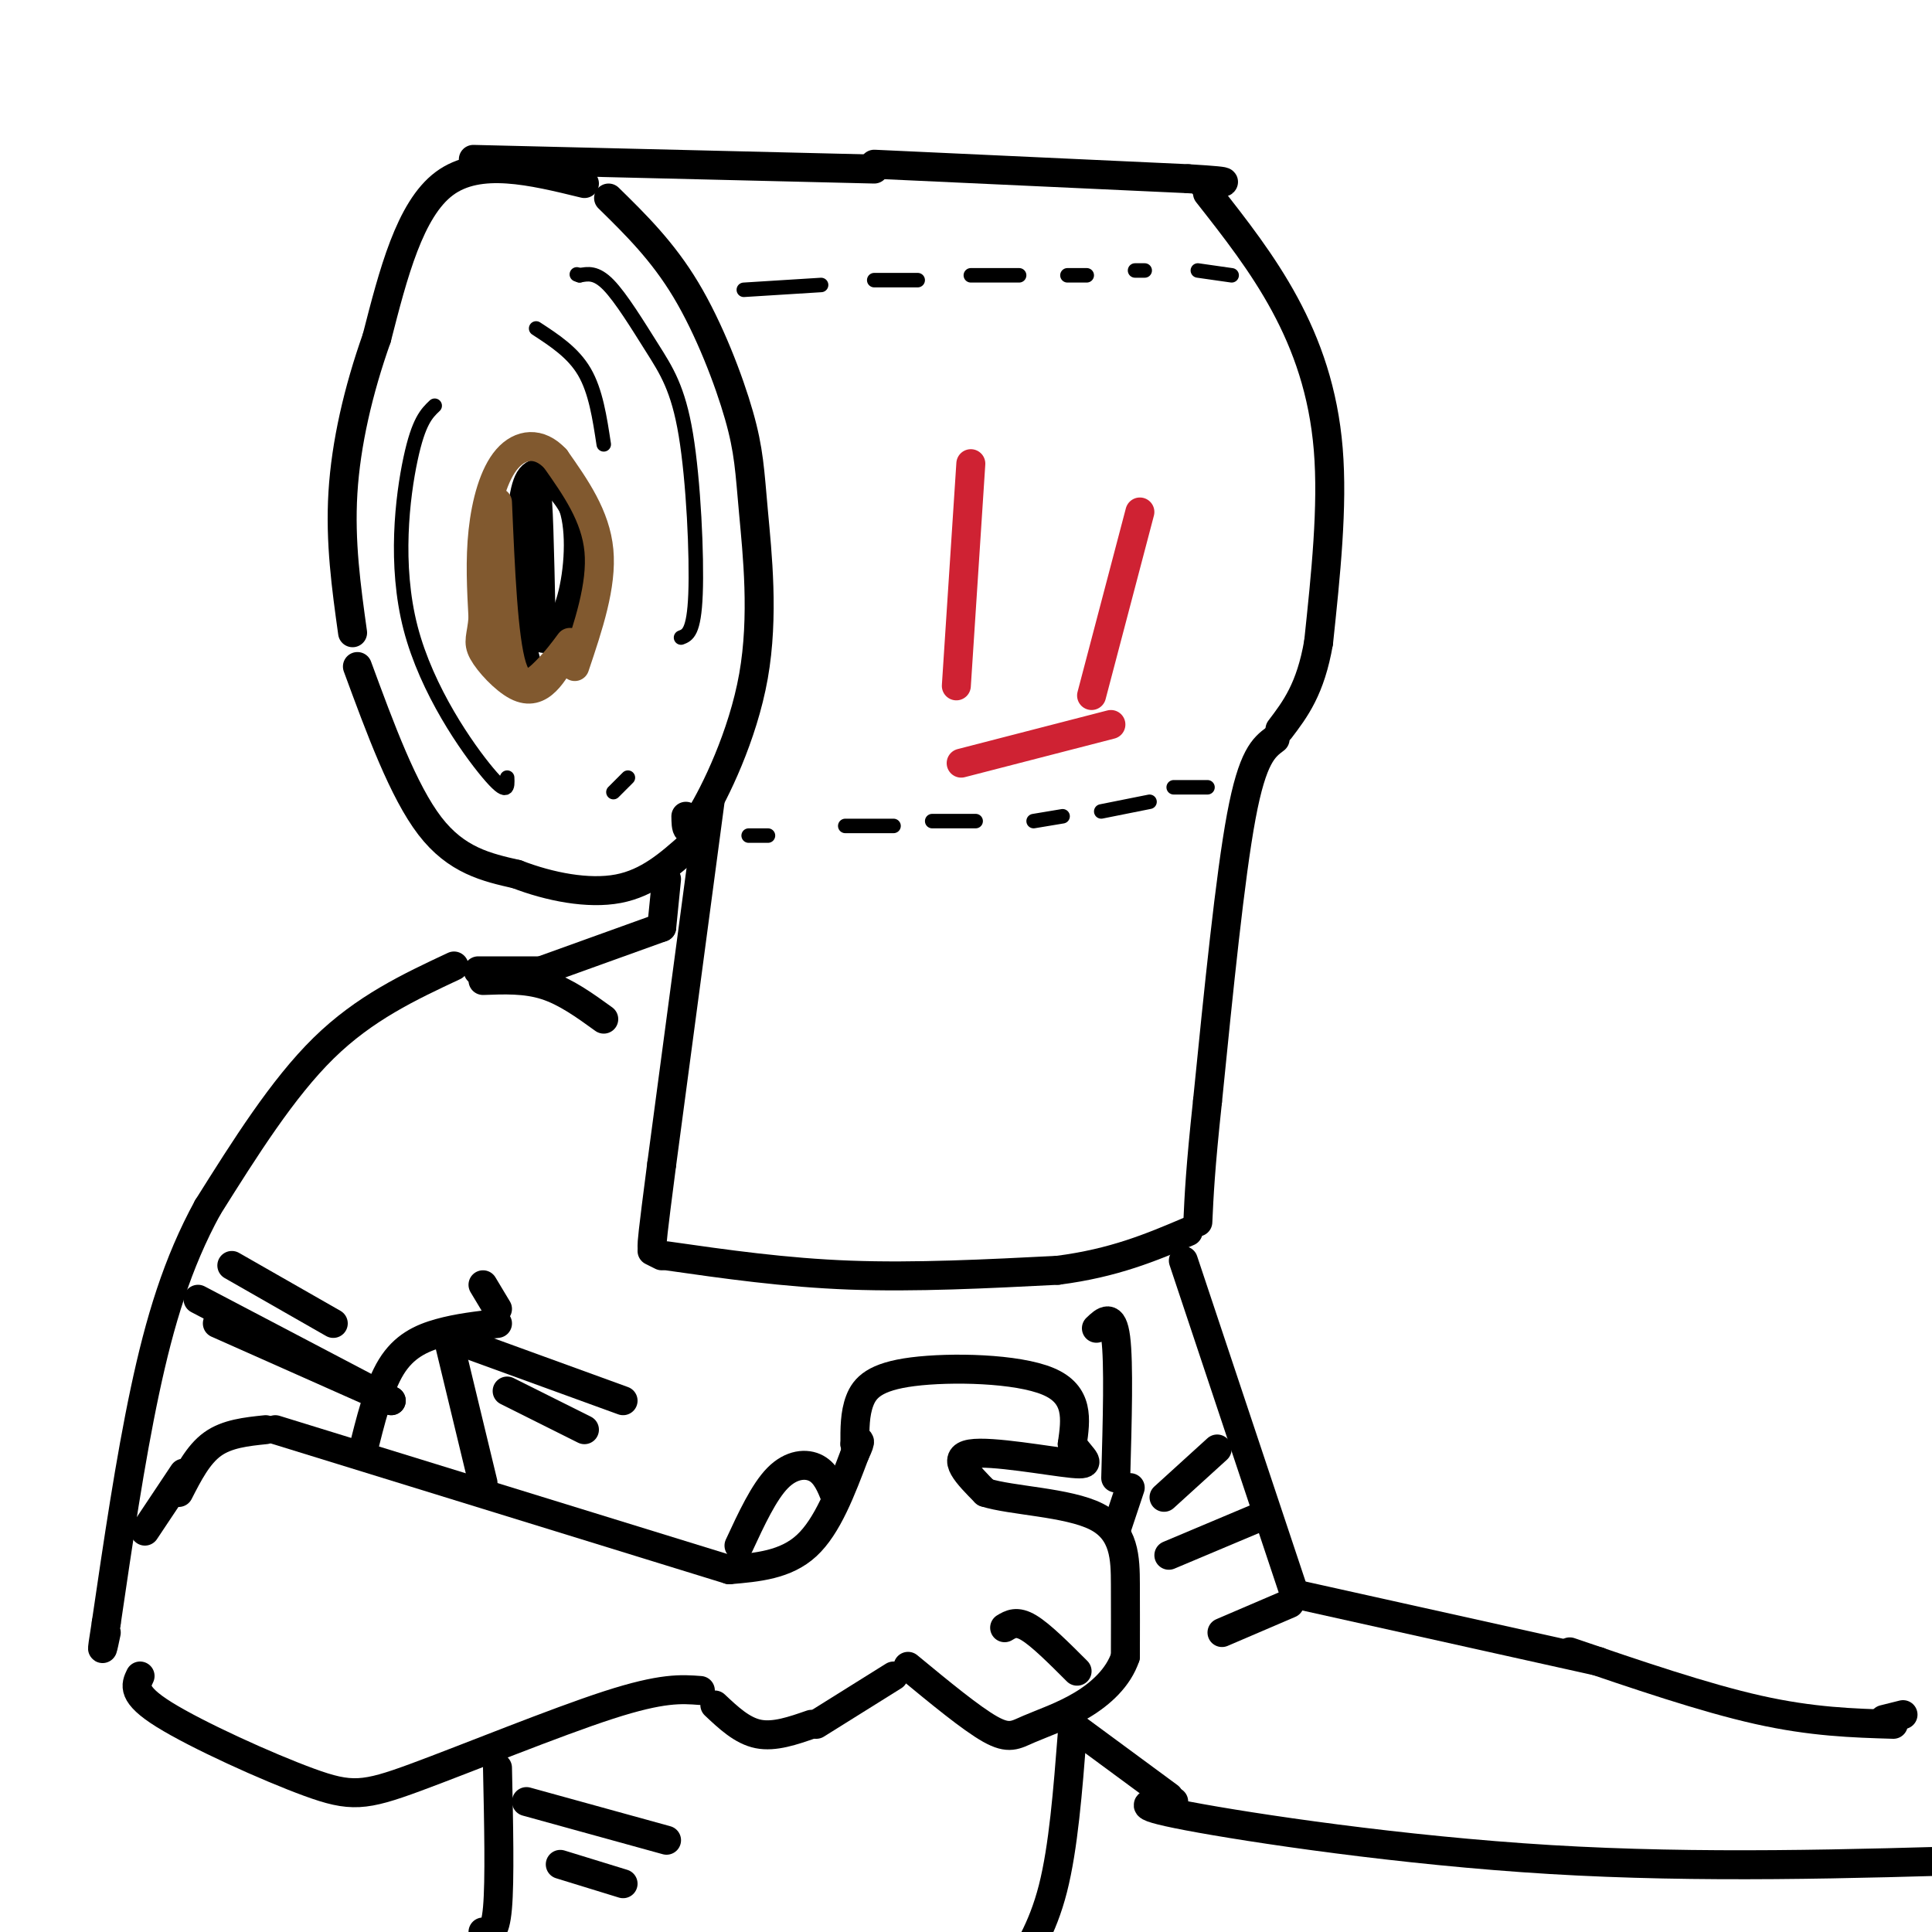 <svg viewBox='0 0 400 400' version='1.1' xmlns='http://www.w3.org/2000/svg' xmlns:xlink='http://www.w3.org/1999/xlink'><g fill='none' stroke='rgb(0,0,0)' stroke-width='6' stroke-linecap='round' stroke-linejoin='round'><path d='M142,169c0.030,2.368 0.060,4.735 3,0c2.940,-4.735 8.791,-16.573 11,-29c2.209,-12.427 0.778,-25.444 0,-34c-0.778,-8.556 -0.902,-12.650 -3,-20c-2.098,-7.350 -6.171,-17.957 -11,-26c-4.829,-8.043 -10.415,-13.521 -16,-19'/><path d='M121,38c-10.917,-2.667 -21.833,-5.333 -29,0c-7.167,5.333 -10.583,18.667 -14,32'/><path d='M78,70c-3.822,10.800 -6.378,21.800 -7,32c-0.622,10.200 0.689,19.600 2,29'/><path d='M74,138c4.750,12.917 9.500,25.833 15,33c5.500,7.167 11.750,8.583 18,10'/><path d='M107,181c6.800,2.622 14.800,4.178 21,3c6.200,-1.178 10.600,-5.089 15,-9'/><path d='M113,98c2.744,2.649 5.488,5.298 7,10c1.512,4.702 1.792,11.458 0,18c-1.792,6.542 -5.655,12.869 -8,14c-2.345,1.131 -3.173,-2.935 -4,-7'/><path d='M108,133c-0.750,-6.368 -0.624,-18.788 0,-26c0.624,-7.212 1.747,-9.217 4,-9c2.253,0.217 5.635,2.656 7,8c1.365,5.344 0.714,13.593 -1,19c-1.714,5.407 -4.490,7.974 -6,7c-1.510,-0.974 -1.755,-5.487 -2,-10'/><path d='M110,122c-0.133,-7.111 0.533,-19.889 1,-20c0.467,-0.111 0.733,12.444 1,25'/><path d='M98,33c0.000,0.000 83.000,2.000 83,2'/><path d='M181,34c0.000,0.000 65.000,3.000 65,3'/><path d='M246,37c11.333,0.667 7.167,0.833 3,1'/><path d='M250,40c5.711,7.267 11.422,14.533 16,23c4.578,8.467 8.022,18.133 9,30c0.978,11.867 -0.511,25.933 -2,40'/><path d='M273,133c-1.667,9.667 -4.833,13.833 -8,18'/><path d='M264,153c-2.333,1.750 -4.667,3.500 -7,16c-2.333,12.500 -4.667,35.750 -7,59'/><path d='M250,228c-1.500,14.000 -1.750,19.500 -2,25'/><path d='M147,166c0.000,0.000 -10.000,75.000 -10,75'/><path d='M137,241c-2.000,15.333 -2.000,16.167 -2,17'/><path d='M135,259c0.000,0.000 2.000,1.000 2,1'/><path d='M138,260c12.250,1.750 24.500,3.500 38,4c13.500,0.500 28.250,-0.250 43,-1'/><path d='M219,263c11.667,-1.500 19.333,-4.750 27,-8'/></g>
<g fill='none' stroke='rgb(0,0,0)' stroke-width='3' stroke-linecap='round' stroke-linejoin='round'><path d='M155,173c0.000,0.000 4.000,0.000 4,0'/><path d='M175,171c0.000,0.000 10.000,0.000 10,0'/><path d='M193,170c0.000,0.000 9.000,0.000 9,0'/><path d='M214,170c0.000,0.000 6.000,-1.000 6,-1'/><path d='M228,168c0.000,0.000 10.000,-2.000 10,-2'/><path d='M243,163c0.000,0.000 7.000,0.000 7,0'/><path d='M154,60c0.000,0.000 16.000,-1.000 16,-1'/><path d='M181,58c0.000,0.000 9.000,0.000 9,0'/><path d='M201,57c0.000,0.000 10.000,0.000 10,0'/><path d='M221,57c0.000,0.000 4.000,0.000 4,0'/><path d='M235,56c0.000,0.000 2.000,0.000 2,0'/><path d='M248,56c0.000,0.000 7.000,1.000 7,1'/><path d='M141,132c1.344,-0.512 2.689,-1.024 3,-9c0.311,-7.976 -0.411,-23.416 -2,-33c-1.589,-9.584 -4.043,-13.311 -7,-18c-2.957,-4.689 -6.416,-10.340 -9,-13c-2.584,-2.660 -4.292,-2.330 -6,-2'/><path d='M120,57c-1.000,-0.333 -0.500,-0.167 0,0'/><path d='M111,68c3.833,2.500 7.667,5.000 10,9c2.333,4.000 3.167,9.500 4,15'/><path d='M90,84c-1.661,1.577 -3.321,3.155 -5,11c-1.679,7.845 -3.375,21.958 0,35c3.375,13.042 11.821,25.012 16,30c4.179,4.988 4.089,2.994 4,1'/><path d='M130,161c0.000,0.000 -3.000,3.000 -3,3'/></g>
<g fill='none' stroke='rgb(129,89,47)' stroke-width='6' stroke-linecap='round' stroke-linejoin='round'><path d='M119,138c2.833,-8.417 5.667,-16.833 5,-24c-0.667,-7.167 -4.833,-13.083 -9,-19'/><path d='M115,95c-3.357,-3.619 -7.250,-3.167 -10,0c-2.750,3.167 -4.357,9.048 -5,15c-0.643,5.952 -0.321,11.976 0,18'/><path d='M100,128c-0.341,3.949 -1.195,4.821 0,7c1.195,2.179 4.437,5.663 7,7c2.563,1.337 4.447,0.525 6,-1c1.553,-1.525 2.777,-3.762 4,-6'/><path d='M118,133c-1.400,1.889 -2.800,3.778 -5,6c-2.200,2.222 -5.200,4.778 -7,-1c-1.800,-5.778 -2.400,-19.889 -3,-34'/></g>
<g fill='none' stroke='rgb(0,0,0)' stroke-width='6' stroke-linecap='round' stroke-linejoin='round'><path d='M138,182c0.000,0.000 -1.000,10.000 -1,10'/><path d='M137,192c0.000,0.000 -25.000,9.000 -25,9'/><path d='M112,201c0.000,0.000 -13.000,0.000 -13,0'/><path d='M94,200c-9.250,4.333 -18.500,8.667 -27,17c-8.500,8.333 -16.250,20.667 -24,33'/><path d='M43,250c-6.267,11.444 -9.933,23.556 -13,38c-3.067,14.444 -5.533,31.222 -8,48'/><path d='M22,336c-1.333,8.333 -0.667,5.167 0,2'/><path d='M37,309c2.000,-3.917 4.000,-7.833 7,-10c3.000,-2.167 7.000,-2.583 11,-3'/><path d='M57,296c0.000,0.000 94.000,29.000 94,29'/><path d='M151,325c5.833,-0.500 11.667,-1.000 16,-5c4.333,-4.000 7.167,-11.500 10,-19'/><path d='M177,301c1.667,-3.500 0.833,-2.750 0,-2'/><path d='M177,299c-0.018,-3.143 -0.036,-6.286 1,-9c1.036,-2.714 3.125,-5.000 11,-6c7.875,-1.000 21.536,-0.714 28,2c6.464,2.714 5.732,7.857 5,13'/><path d='M222,299c2.060,3.131 4.708,4.458 0,4c-4.708,-0.458 -16.774,-2.702 -21,-2c-4.226,0.702 -0.613,4.351 3,8'/><path d='M204,309c5.310,1.714 17.083,2.000 23,5c5.917,3.000 5.976,8.714 6,14c0.024,5.286 0.012,10.143 0,15'/><path d='M233,343c-1.445,4.324 -5.057,7.633 -9,10c-3.943,2.367 -8.215,3.791 -11,5c-2.785,1.209 -4.081,2.203 -8,0c-3.919,-2.203 -10.459,-7.601 -17,-13'/><path d='M185,347c0.000,0.000 -16.000,10.000 -16,10'/><path d='M168,357c-3.833,1.333 -7.667,2.667 -11,2c-3.333,-0.667 -6.167,-3.333 -9,-6'/><path d='M145,350c-3.936,-0.301 -7.872,-0.603 -19,3c-11.128,3.603 -29.447,11.110 -40,15c-10.553,3.890 -13.341,4.163 -22,1c-8.659,-3.163 -23.188,-9.761 -30,-14c-6.812,-4.239 -5.906,-6.120 -5,-8'/><path d='M153,320c2.578,-5.556 5.156,-11.111 8,-14c2.844,-2.889 5.956,-3.111 8,-2c2.044,1.111 3.022,3.556 4,6'/><path d='M223,346c-3.750,-3.750 -7.500,-7.500 -10,-9c-2.500,-1.500 -3.750,-0.750 -5,0'/><path d='M75,301c1.689,-6.867 3.378,-13.733 6,-18c2.622,-4.267 6.178,-5.933 10,-7c3.822,-1.067 7.911,-1.533 12,-2'/><path d='M100,266c0.000,0.000 3.000,5.000 3,5'/><path d='M93,278c0.000,0.000 7.000,29.000 7,29'/><path d='M103,366c0.250,11.667 0.500,23.333 0,29c-0.500,5.667 -1.750,5.333 -3,5'/><path d='M227,275c1.667,-1.583 3.333,-3.167 4,2c0.667,5.167 0.333,17.083 0,29'/><path d='M222,359c-0.917,11.750 -1.833,23.500 -4,32c-2.167,8.500 -5.583,13.750 -9,19'/><path d='M234,308c0.000,0.000 -3.000,9.000 -3,9'/><path d='M245,261c0.000,0.000 23.000,69.000 23,69'/><path d='M268,330c0.000,0.000 63.000,14.000 63,14'/><path d='M325,342c13.917,4.750 27.833,9.500 39,12c11.167,2.500 19.583,2.750 28,3'/><path d='M390,356c0.000,0.000 4.000,-1.000 4,-1'/><path d='M223,358c0.000,0.000 19.000,14.000 19,14'/><path d='M243,373c-5.000,0.267 -10.000,0.533 3,3c13.000,2.467 44.000,7.133 75,9c31.000,1.867 62.000,0.933 93,0'/><path d='M267,332c0.000,0.000 -14.000,6.000 -14,6'/><path d='M100,203c4.417,-0.167 8.833,-0.333 13,1c4.167,1.333 8.083,4.167 12,7'/><path d='M38,305c0.000,0.000 -8.000,12.000 -8,12'/><path d='M45,274c0.000,0.000 36.000,16.000 36,16'/><path d='M81,290c0.000,0.000 -40.000,-21.000 -40,-21'/><path d='M48,262c0.000,0.000 21.000,12.000 21,12'/><path d='M96,278c0.000,0.000 33.000,12.000 33,12'/><path d='M105,288c0.000,0.000 16.000,8.000 16,8'/><path d='M261,314c0.000,0.000 -19.000,8.000 -19,8'/><path d='M252,300c0.000,0.000 -11.000,10.000 -11,10'/><path d='M109,373c0.000,0.000 29.000,8.000 29,8'/><path d='M116,386c0.000,0.000 13.000,4.000 13,4'/></g>
<g fill='none' stroke='rgb(207,34,51)' stroke-width='6' stroke-linecap='round' stroke-linejoin='round'><path d='M201,96c0.000,0.000 -3.000,46.000 -3,46'/><path d='M236,106c0.000,0.000 -10.000,38.000 -10,38'/><path d='M230,150c0.000,0.000 -31.000,8.000 -31,8'/></g>
</svg>